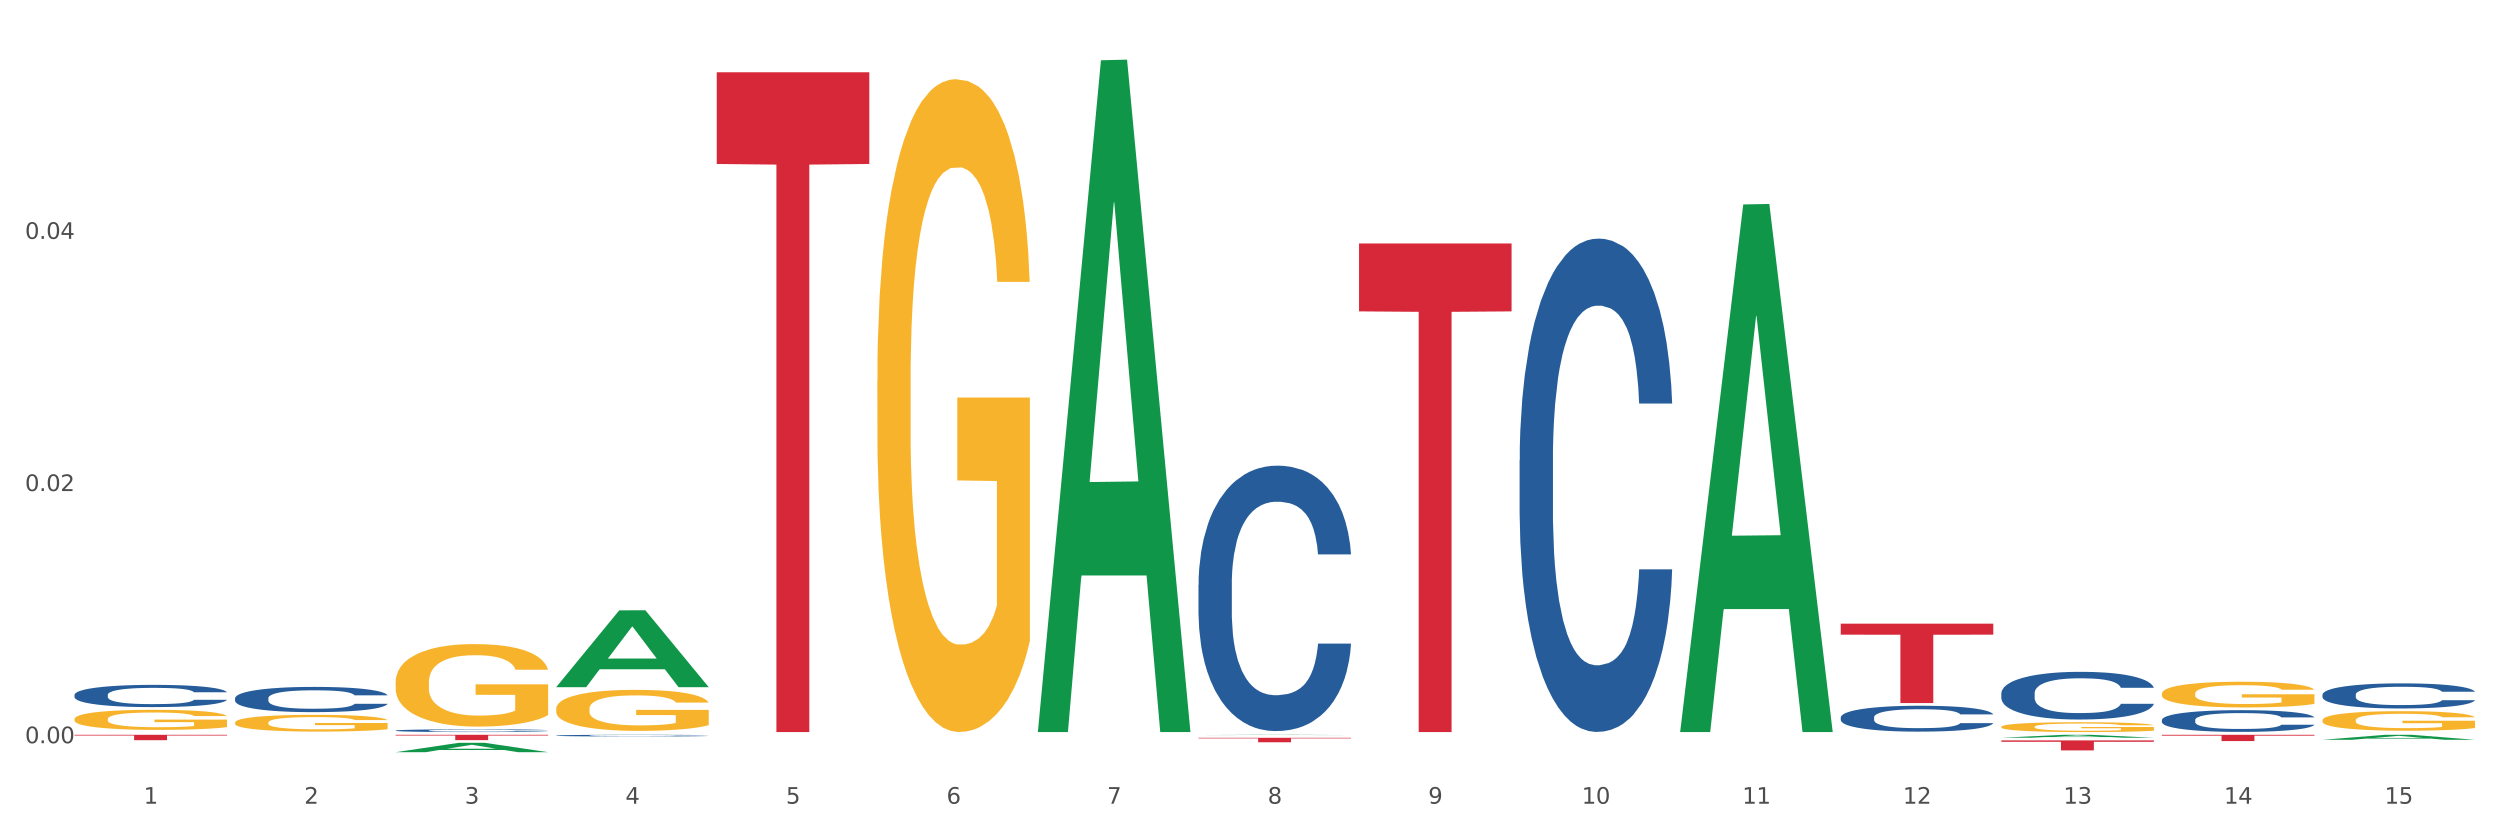 <?xml version="1.0" encoding="utf-8" standalone="no"?>
<!DOCTYPE svg PUBLIC "-//W3C//DTD SVG 1.1//EN"
  "http://www.w3.org/Graphics/SVG/1.1/DTD/svg11.dtd">
<svg xmlns:xlink="http://www.w3.org/1999/xlink" width="1080pt" height="360pt" viewBox="0 0 1080 360" xmlns="http://www.w3.org/2000/svg" version="1.1">
 <rect x="0" y="0" width="1080" height="360" fill="#333333" stroke="none"/>
 <defs>
  <style type="text/css">*{stroke-linejoin: round; stroke-linecap: butt}</style>
 </defs>
 <g id="figure_1">
  <g id="patch_1">
   <path d="M 0 360 
L 1080 360 
L 1080 0 
L 0 0 
z
" style="fill: #ffffff; stroke: #ffffff; stroke-linejoin: miter"/>
  </g>
  <g id="axes_1">
   <g id="matplotlib.axis_1">
    <g id="xtick_1">
     <g id="text_1">
      <!-- 1 -->
      <g style="fill: #4d4d4d" transform="translate(62.07 347.204) scale(0.096 -0.096)">
       <defs>
        <path id="DejaVuSans-31" d="M 794 531 
L 1825 531 
L 1825 4091 
L 703 3866 
L 703 4441 
L 1819 4666 
L 2450 4666 
L 2450 531 
L 3481 531 
L 3481 0 
L 794 0 
L 794 531 
z
" transform="scale(0.016)"/>
       </defs>
       <use xlink:href="#DejaVuSans-31"/>
      </g>
     </g>
    </g>
    <g id="xtick_2">
     <g id="text_2">
      <!-- 2 -->
      <g style="fill: #4d4d4d" transform="translate(131.436 347.204) scale(0.096 -0.096)">
       <defs>
        <path id="DejaVuSans-32" d="M 1228 531 
L 3431 531 
L 3431 0 
L 469 0 
L 469 531 
Q 828 903 1448 1529 
Q 2069 2156 2228 2338 
Q 2531 2678 2651 2914 
Q 2772 3150 2772 3378 
Q 2772 3750 2511 3984 
Q 2250 4219 1831 4219 
Q 1534 4219 1204 4116 
Q 875 4013 500 3803 
L 500 4441 
Q 881 4594 1212 4672 
Q 1544 4750 1819 4750 
Q 2544 4750 2975 4387 
Q 3406 4025 3406 3419 
Q 3406 3131 3298 2873 
Q 3191 2616 2906 2266 
Q 2828 2175 2409 1742 
Q 1991 1309 1228 531 
z
" transform="scale(0.016)"/>
       </defs>
       <use xlink:href="#DejaVuSans-32"/>
      </g>
     </g>
    </g>
    <g id="xtick_3">
     <g id="text_3">
      <!-- 3 -->
      <g style="fill: #4d4d4d" transform="translate(200.802 347.204) scale(0.096 -0.096)">
       <defs>
        <path id="DejaVuSans-33" d="M 2597 2516 
Q 3050 2419 3304 2112 
Q 3559 1806 3559 1356 
Q 3559 666 3084 287 
Q 2609 -91 1734 -91 
Q 1441 -91 1130 -33 
Q 819 25 488 141 
L 488 750 
Q 750 597 1062 519 
Q 1375 441 1716 441 
Q 2309 441 2620 675 
Q 2931 909 2931 1356 
Q 2931 1769 2642 2001 
Q 2353 2234 1838 2234 
L 1294 2234 
L 1294 2753 
L 1863 2753 
Q 2328 2753 2575 2939 
Q 2822 3125 2822 3475 
Q 2822 3834 2567 4026 
Q 2313 4219 1838 4219 
Q 1578 4219 1281 4162 
Q 984 4106 628 3988 
L 628 4550 
Q 988 4650 1302 4700 
Q 1616 4750 1894 4750 
Q 2613 4750 3031 4423 
Q 3450 4097 3450 3541 
Q 3450 3153 3228 2886 
Q 3006 2619 2597 2516 
z
" transform="scale(0.016)"/>
       </defs>
       <use xlink:href="#DejaVuSans-33"/>
      </g>
     </g>
    </g>
    <g id="xtick_4">
     <g id="text_4">
      <!-- 4 -->
      <g style="fill: #4d4d4d" transform="translate(270.169 347.204) scale(0.096 -0.096)">
       <defs>
        <path id="DejaVuSans-34" d="M 2419 4116 
L 825 1625 
L 2419 1625 
L 2419 4116 
z
M 2253 4666 
L 3047 4666 
L 3047 1625 
L 3713 1625 
L 3713 1100 
L 3047 1100 
L 3047 0 
L 2419 0 
L 2419 1100 
L 313 1100 
L 313 1709 
L 2253 4666 
z
" transform="scale(0.016)"/>
       </defs>
       <use xlink:href="#DejaVuSans-34"/>
      </g>
     </g>
    </g>
    <g id="xtick_5">
     <g id="text_5">
      <!-- 5 -->
      <g style="fill: #4d4d4d" transform="translate(339.535 347.204) scale(0.096 -0.096)">
       <defs>
        <path id="DejaVuSans-35" d="M 691 4666 
L 3169 4666 
L 3169 4134 
L 1269 4134 
L 1269 2991 
Q 1406 3038 1543 3061 
Q 1681 3084 1819 3084 
Q 2600 3084 3056 2656 
Q 3513 2228 3513 1497 
Q 3513 744 3044 326 
Q 2575 -91 1722 -91 
Q 1428 -91 1123 -41 
Q 819 9 494 109 
L 494 744 
Q 775 591 1075 516 
Q 1375 441 1709 441 
Q 2250 441 2565 725 
Q 2881 1009 2881 1497 
Q 2881 1984 2565 2268 
Q 2250 2553 1709 2553 
Q 1456 2553 1204 2497 
Q 953 2441 691 2322 
L 691 4666 
z
" transform="scale(0.016)"/>
       </defs>
       <use xlink:href="#DejaVuSans-35"/>
      </g>
     </g>
    </g>
    <g id="xtick_6">
     <g id="text_6">
      <!-- 6 -->
      <g style="fill: #4d4d4d" transform="translate(408.901 347.204) scale(0.096 -0.096)">
       <defs>
        <path id="DejaVuSans-36" d="M 2113 2584 
Q 1688 2584 1439 2293 
Q 1191 2003 1191 1497 
Q 1191 994 1439 701 
Q 1688 409 2113 409 
Q 2538 409 2786 701 
Q 3034 994 3034 1497 
Q 3034 2003 2786 2293 
Q 2538 2584 2113 2584 
z
M 3366 4563 
L 3366 3988 
Q 3128 4100 2886 4159 
Q 2644 4219 2406 4219 
Q 1781 4219 1451 3797 
Q 1122 3375 1075 2522 
Q 1259 2794 1537 2939 
Q 1816 3084 2150 3084 
Q 2853 3084 3261 2657 
Q 3669 2231 3669 1497 
Q 3669 778 3244 343 
Q 2819 -91 2113 -91 
Q 1303 -91 875 529 
Q 447 1150 447 2328 
Q 447 3434 972 4092 
Q 1497 4750 2381 4750 
Q 2619 4750 2861 4703 
Q 3103 4656 3366 4563 
z
" transform="scale(0.016)"/>
       </defs>
       <use xlink:href="#DejaVuSans-36"/>
      </g>
     </g>
    </g>
    <g id="xtick_7">
     <g id="text_7">
      <!-- 7 -->
      <g style="fill: #4d4d4d" transform="translate(478.267 347.204) scale(0.096 -0.096)">
       <defs>
        <path id="DejaVuSans-37" d="M 525 4666 
L 3525 4666 
L 3525 4397 
L 1831 0 
L 1172 0 
L 2766 4134 
L 525 4134 
L 525 4666 
z
" transform="scale(0.016)"/>
       </defs>
       <use xlink:href="#DejaVuSans-37"/>
      </g>
     </g>
    </g>
    <g id="xtick_8">
     <g id="text_8">
      <!-- 8 -->
      <g style="fill: #4d4d4d" transform="translate(547.634 347.204) scale(0.096 -0.096)">
       <defs>
        <path id="DejaVuSans-38" d="M 2034 2216 
Q 1584 2216 1326 1975 
Q 1069 1734 1069 1313 
Q 1069 891 1326 650 
Q 1584 409 2034 409 
Q 2484 409 2743 651 
Q 3003 894 3003 1313 
Q 3003 1734 2745 1975 
Q 2488 2216 2034 2216 
z
M 1403 2484 
Q 997 2584 770 2862 
Q 544 3141 544 3541 
Q 544 4100 942 4425 
Q 1341 4750 2034 4750 
Q 2731 4750 3128 4425 
Q 3525 4100 3525 3541 
Q 3525 3141 3298 2862 
Q 3072 2584 2669 2484 
Q 3125 2378 3379 2068 
Q 3634 1759 3634 1313 
Q 3634 634 3220 271 
Q 2806 -91 2034 -91 
Q 1263 -91 848 271 
Q 434 634 434 1313 
Q 434 1759 690 2068 
Q 947 2378 1403 2484 
z
M 1172 3481 
Q 1172 3119 1398 2916 
Q 1625 2713 2034 2713 
Q 2441 2713 2670 2916 
Q 2900 3119 2900 3481 
Q 2900 3844 2670 4047 
Q 2441 4250 2034 4250 
Q 1625 4250 1398 4047 
Q 1172 3844 1172 3481 
z
" transform="scale(0.016)"/>
       </defs>
       <use xlink:href="#DejaVuSans-38"/>
      </g>
     </g>
    </g>
    <g id="xtick_9">
     <g id="text_9">
      <!-- 9 -->
      <g style="fill: #4d4d4d" transform="translate(617 347.204) scale(0.096 -0.096)">
       <defs>
        <path id="DejaVuSans-39" d="M 703 97 
L 703 672 
Q 941 559 1184 500 
Q 1428 441 1663 441 
Q 2288 441 2617 861 
Q 2947 1281 2994 2138 
Q 2813 1869 2534 1725 
Q 2256 1581 1919 1581 
Q 1219 1581 811 2004 
Q 403 2428 403 3163 
Q 403 3881 828 4315 
Q 1253 4750 1959 4750 
Q 2769 4750 3195 4129 
Q 3622 3509 3622 2328 
Q 3622 1225 3098 567 
Q 2575 -91 1691 -91 
Q 1453 -91 1209 -44 
Q 966 3 703 97 
z
M 1959 2075 
Q 2384 2075 2632 2365 
Q 2881 2656 2881 3163 
Q 2881 3666 2632 3958 
Q 2384 4250 1959 4250 
Q 1534 4250 1286 3958 
Q 1038 3666 1038 3163 
Q 1038 2656 1286 2365 
Q 1534 2075 1959 2075 
z
" transform="scale(0.016)"/>
       </defs>
       <use xlink:href="#DejaVuSans-39"/>
      </g>
     </g>
    </g>
    <g id="xtick_10">
     <g id="text_10">
      <!-- 10 -->
      <g style="fill: #4d4d4d" transform="translate(683.312 347.204) scale(0.096 -0.096)">
       <defs>
        <path id="DejaVuSans-30" d="M 2034 4250 
Q 1547 4250 1301 3770 
Q 1056 3291 1056 2328 
Q 1056 1369 1301 889 
Q 1547 409 2034 409 
Q 2525 409 2770 889 
Q 3016 1369 3016 2328 
Q 3016 3291 2770 3770 
Q 2525 4250 2034 4250 
z
M 2034 4750 
Q 2819 4750 3233 4129 
Q 3647 3509 3647 2328 
Q 3647 1150 3233 529 
Q 2819 -91 2034 -91 
Q 1250 -91 836 529 
Q 422 1150 422 2328 
Q 422 3509 836 4129 
Q 1250 4750 2034 4750 
z
" transform="scale(0.016)"/>
       </defs>
       <use xlink:href="#DejaVuSans-31"/>
       <use xlink:href="#DejaVuSans-30" transform="translate(63.623 0)"/>
      </g>
     </g>
    </g>
    <g id="xtick_11">
     <g id="text_11">
      <!-- 11 -->
      <g style="fill: #4d4d4d" transform="translate(752.678 347.204) scale(0.096 -0.096)">
       <use xlink:href="#DejaVuSans-31"/>
       <use xlink:href="#DejaVuSans-31" transform="translate(63.623 0)"/>
      </g>
     </g>
    </g>
    <g id="xtick_12">
     <g id="text_12">
      <!-- 12 -->
      <g style="fill: #4d4d4d" transform="translate(822.044 347.204) scale(0.096 -0.096)">
       <use xlink:href="#DejaVuSans-31"/>
       <use xlink:href="#DejaVuSans-32" transform="translate(63.623 0)"/>
      </g>
     </g>
    </g>
    <g id="xtick_13">
     <g id="text_13">
      <!-- 13 -->
      <g style="fill: #4d4d4d" transform="translate(891.411 347.204) scale(0.096 -0.096)">
       <use xlink:href="#DejaVuSans-31"/>
       <use xlink:href="#DejaVuSans-33" transform="translate(63.623 0)"/>
      </g>
     </g>
    </g>
    <g id="xtick_14">
     <g id="text_14">
      <!-- 14 -->
      <g style="fill: #4d4d4d" transform="translate(960.777 347.204) scale(0.096 -0.096)">
       <use xlink:href="#DejaVuSans-31"/>
       <use xlink:href="#DejaVuSans-34" transform="translate(63.623 0)"/>
      </g>
     </g>
    </g>
    <g id="xtick_15">
     <g id="text_15">
      <!-- 15 -->
      <g style="fill: #4d4d4d" transform="translate(1030.143 347.204) scale(0.096 -0.096)">
       <use xlink:href="#DejaVuSans-31"/>
       <use xlink:href="#DejaVuSans-35" transform="translate(63.623 0)"/>
      </g>
     </g>
    </g>
    <g id="xtick_16"/>
    <g id="xtick_17"/>
    <g id="xtick_18"/>
    <g id="xtick_19"/>
    <g id="xtick_20"/>
    <g id="xtick_21"/>
    <g id="xtick_22"/>
    <g id="xtick_23"/>
    <g id="xtick_24"/>
    <g id="xtick_25"/>
    <g id="xtick_26"/>
    <g id="xtick_27"/>
    <g id="xtick_28"/>
    <g id="xtick_29"/>
   </g>
   <g id="matplotlib.axis_2">
    <g id="ytick_1">
     <g id="text_16">
      <!-- 0.00 -->
      <g style="fill: #4d4d4d" transform="translate(10.8 321.072) scale(0.096 -0.096)">
       <defs>
        <path id="DejaVuSans-2e" d="M 684 794 
L 1344 794 
L 1344 0 
L 684 0 
L 684 794 
z
" transform="scale(0.016)"/>
       </defs>
       <use xlink:href="#DejaVuSans-30"/>
       <use xlink:href="#DejaVuSans-2e" transform="translate(63.623 0)"/>
       <use xlink:href="#DejaVuSans-30" transform="translate(95.41 0)"/>
       <use xlink:href="#DejaVuSans-30" transform="translate(159.033 0)"/>
      </g>
     </g>
    </g>
    <g id="ytick_2">
     <g id="text_17">
      <!-- 0.02 -->
      <g style="fill: #4d4d4d" transform="translate(10.8 212.133) scale(0.096 -0.096)">
       <use xlink:href="#DejaVuSans-30"/>
       <use xlink:href="#DejaVuSans-2e" transform="translate(63.623 0)"/>
       <use xlink:href="#DejaVuSans-30" transform="translate(95.41 0)"/>
       <use xlink:href="#DejaVuSans-32" transform="translate(159.033 0)"/>
      </g>
     </g>
    </g>
    <g id="ytick_3">
     <g id="text_18">
      <!-- 0.04 -->
      <g style="fill: #4d4d4d" transform="translate(10.8 103.195) scale(0.096 -0.096)">
       <use xlink:href="#DejaVuSans-30"/>
       <use xlink:href="#DejaVuSans-2e" transform="translate(63.623 0)"/>
       <use xlink:href="#DejaVuSans-30" transform="translate(95.41 0)"/>
       <use xlink:href="#DejaVuSans-34" transform="translate(159.033 0)"/>
      </g>
     </g>
    </g>
    <g id="ytick_4"/>
    <g id="ytick_5"/>
    <g id="ytick_6"/>
   </g>
   <g id="PolyCollection_1">
    <path d="M 170.907 324.942 
L 170.975 324.938 
L 198.15 320.898 
L 209.427 320.894 
L 236.805 324.95 
L 223.762 324.95 
L 217.851 324.005 
L 189.794 324.005 
L 189.59 324.02 
L 183.883 324.95 
L 170.907 324.95 
L 170.907 324.942 
L 193.326 323.442 
L 214.319 323.438 
L 203.924 321.758 
L 203.788 321.751 
L 203.653 321.762 
L 193.258 323.438 
L 193.326 323.442 
L 170.907 324.942 
z
" clip-path="url(#p93ca71a528)" style="fill: #109648"/>
    <path d="M 240.274 296.797 
L 240.342 296.765 
L 267.516 263.664 
L 278.793 263.632 
L 306.172 296.859 
L 293.128 296.859 
L 287.217 289.122 
L 259.16 289.122 
L 258.956 289.246 
L 253.249 296.859 
L 240.274 296.859 
L 240.274 296.797 
L 262.693 284.504 
L 283.685 284.473 
L 273.291 270.715 
L 273.155 270.652 
L 273.019 270.746 
L 262.625 284.473 
L 262.693 284.504 
L 240.274 296.797 
z
" clip-path="url(#p93ca71a528)" style="fill: #109648"/>
    <path d="M 864.57 318.695 
L 864.638 318.694 
L 891.812 317.426 
L 903.089 317.425 
L 930.468 318.698 
L 917.424 318.698 
L 911.513 318.401 
L 883.456 318.401 
L 883.252 318.406 
L 877.545 318.698 
L 864.57 318.698 
L 864.57 318.695 
L 886.989 318.224 
L 907.981 318.223 
L 897.587 317.696 
L 897.451 317.693 
L 897.315 317.697 
L 886.921 318.223 
L 886.989 318.224 
L 864.57 318.695 
z
" clip-path="url(#p93ca71a528)" style="fill: #109648"/>
    <path d="M 1003.302 319.585 
L 1003.37 319.583 
L 1030.544 317.427 
L 1041.822 317.425 
L 1069.2 319.589 
L 1056.156 319.589 
L 1050.246 319.085 
L 1022.188 319.085 
L 1021.984 319.093 
L 1016.278 319.589 
L 1003.302 319.589 
L 1003.302 319.585 
L 1025.721 318.784 
L 1046.713 318.782 
L 1036.319 317.886 
L 1036.183 317.882 
L 1036.047 317.888 
L 1025.653 318.782 
L 1025.721 318.784 
L 1003.302 319.585 
z
" clip-path="url(#p93ca71a528)" style="fill: #109648"/>
    <path d="M 517.739 317.55 
L 517.806 317.55 
L 544.981 317.425 
L 556.258 317.425 
L 583.636 317.551 
L 570.593 317.551 
L 564.682 317.521 
L 536.625 317.521 
L 536.421 317.522 
L 530.714 317.551 
L 517.739 317.551 
L 517.739 317.55 
L 540.157 317.504 
L 561.15 317.504 
L 550.755 317.451 
L 550.62 317.451 
L 550.484 317.452 
L 540.089 317.504 
L 540.157 317.504 
L 517.739 317.55 
z
" clip-path="url(#p93ca71a528)" style="fill: #109648"/>
    <path d="M 725.837 315.829 
L 725.905 315.615 
L 753.08 88.321 
L 764.357 88.106 
L 791.735 316.258 
L 778.691 316.258 
L 772.781 263.13 
L 744.723 263.13 
L 744.52 263.987 
L 738.813 316.258 
L 725.837 316.258 
L 725.837 315.829 
L 748.256 231.424 
L 769.248 231.21 
L 758.854 136.736 
L 758.718 136.307 
L 758.582 136.95 
L 748.188 231.21 
L 748.256 231.424 
L 725.837 315.829 
z
" clip-path="url(#p93ca71a528)" style="fill: #109648"/>
    <path d="M 448.372 315.712 
L 448.44 315.44 
L 475.615 26.032 
L 486.892 25.759 
L 514.27 316.258 
L 501.227 316.258 
L 495.316 248.611 
L 467.259 248.611 
L 467.055 249.702 
L 461.348 316.258 
L 448.372 316.258 
L 448.372 315.712 
L 470.791 208.242 
L 491.783 207.969 
L 481.389 87.678 
L 481.253 87.132 
L 481.117 87.951 
L 470.723 207.969 
L 470.791 208.242 
L 448.372 315.712 
z
" clip-path="url(#p93ca71a528)" style="fill: #109648"/>
    <path d="M 1003.302 311.131 
L 1003.38 311.123 
L 1003.38 310.846 
L 1003.535 310.606 
L 1004.314 310.027 
L 1005.481 309.549 
L 1006.336 309.294 
L 1007.192 309.085 
L 1008.204 308.877 
L 1009.448 308.661 
L 1011.705 308.344 
L 1013.105 308.182 
L 1014.817 308.012 
L 1017.929 307.765 
L 1020.185 307.626 
L 1022.519 307.51 
L 1026.331 307.372 
L 1028.821 307.31 
L 1031.466 307.263 
L 1034.656 307.233 
L 1037.068 307.225 
L 1042.358 307.248 
L 1046.871 307.317 
L 1049.049 307.372 
L 1051.85 307.464 
L 1053.328 307.526 
L 1055.74 307.649 
L 1058.23 307.812 
L 1059.942 307.951 
L 1062.509 308.213 
L 1064.454 308.475 
L 1066.244 308.8 
L 1067.177 309.024 
L 1067.877 309.232 
L 1068.5 309.471 
L 1069.122 309.85 
L 1055.118 309.85 
L 1054.573 309.579 
L 1053.717 309.325 
L 1052.473 309.078 
L 1051.383 308.923 
L 1049.516 308.73 
L 1047.805 308.607 
L 1046.015 308.514 
L 1043.837 308.437 
L 1042.125 308.398 
L 1039.713 308.367 
L 1034.967 308.375 
L 1031.777 308.437 
L 1029.599 308.514 
L 1028.199 308.584 
L 1026.954 308.661 
L 1025.553 308.769 
L 1023.919 308.931 
L 1022.752 309.078 
L 1021.585 309.263 
L 1020.652 309.448 
L 1019.796 309.664 
L 1019.096 309.896 
L 1018.551 310.135 
L 1018.084 310.429 
L 1017.695 310.915 
L 1017.695 311.973 
L 1017.851 312.212 
L 1018.24 312.529 
L 1018.707 312.768 
L 1019.485 313.053 
L 1020.185 313.246 
L 1021.508 313.524 
L 1022.986 313.756 
L 1024.153 313.903 
L 1025.32 314.026 
L 1027.343 314.196 
L 1029.599 314.335 
L 1031.544 314.42 
L 1034.189 314.497 
L 1035.979 314.528 
L 1037.535 314.543 
L 1041.347 314.543 
L 1044.07 314.52 
L 1047.104 314.466 
L 1049.438 314.397 
L 1051.383 314.312 
L 1053.562 314.173 
L 1054.962 314.042 
L 1054.962 312.428 
L 1037.846 312.42 
L 1037.846 311.347 
L 1069.2 311.347 
L 1069.2 314.497 
L 1067.877 314.659 
L 1066.399 314.806 
L 1064.843 314.937 
L 1062.509 315.099 
L 1059.708 315.254 
L 1057.219 315.362 
L 1054.573 315.454 
L 1051.461 315.539 
L 1047.416 315.617 
L 1044.926 315.647 
L 1041.814 315.671 
L 1038.157 315.678 
L 1034.967 315.663 
L 1031.855 315.624 
L 1028.588 315.555 
L 1025.398 315.454 
L 1022.986 315.354 
L 1020.574 315.231 
L 1018.007 315.068 
L 1015.984 314.914 
L 1014.428 314.775 
L 1012.716 314.598 
L 1010.849 314.366 
L 1009.448 314.157 
L 1008.204 313.941 
L 1006.881 313.663 
L 1005.947 313.424 
L 1005.014 313.123 
L 1004.469 312.899 
L 1003.847 312.552 
L 1003.38 312.065 
L 1003.302 311.131 
z
" clip-path="url(#p93ca71a528)" style="fill: #f7b32b"/>
    <path d="M 309.64 31.23 
L 375.538 31.23 
L 375.538 70.84 
L 349.616 71.108 
L 349.616 316.258 
L 335.406 316.258 
L 335.406 71.108 
L 309.64 70.84 
L 309.64 31.498 
L 309.64 31.23 
z
" clip-path="url(#p93ca71a528)" style="fill: #d62839"/>
    <path d="M 517.739 318.717 
L 583.636 318.717 
L 583.636 318.988 
L 557.715 318.99 
L 557.715 320.668 
L 543.504 320.668 
L 543.504 318.99 
L 517.739 318.988 
L 517.739 318.719 
L 517.739 318.717 
z
" clip-path="url(#p93ca71a528)" style="fill: #d62839"/>
    <path d="M 587.105 105.182 
L 653.003 105.182 
L 653.003 134.515 
L 627.081 134.713 
L 627.081 316.258 
L 612.871 316.258 
L 612.871 134.713 
L 587.105 134.515 
L 587.105 105.38 
L 587.105 105.182 
z
" clip-path="url(#p93ca71a528)" style="fill: #d62839"/>
    <path d="M 795.203 269.413 
L 861.101 269.413 
L 861.101 274.179 
L 835.179 274.211 
L 835.179 303.713 
L 820.969 303.713 
L 820.969 274.211 
L 795.203 274.179 
L 795.203 269.445 
L 795.203 269.413 
z
" clip-path="url(#p93ca71a528)" style="fill: #d62839"/>
    <path d="M 864.57 319.864 
L 930.468 319.864 
L 930.468 320.461 
L 904.546 320.465 
L 904.546 324.158 
L 890.335 324.158 
L 890.335 320.465 
L 864.57 320.461 
L 864.57 319.868 
L 864.57 319.864 
z
" clip-path="url(#p93ca71a528)" style="fill: #d62839"/>
    <path d="M 933.936 317.425 
L 999.834 317.425 
L 999.834 317.8 
L 973.912 317.803 
L 973.912 320.127 
L 959.702 320.127 
L 959.702 317.803 
L 933.936 317.8 
L 933.936 317.427 
L 933.936 317.425 
z
" clip-path="url(#p93ca71a528)" style="fill: #d62839"/>
    <path d="M 170.907 317.425 
L 236.805 317.425 
L 236.805 317.745 
L 210.883 317.747 
L 210.883 319.727 
L 196.673 319.727 
L 196.673 317.747 
L 170.907 317.745 
L 170.907 317.427 
L 170.907 317.425 
z
" clip-path="url(#p93ca71a528)" style="fill: #d62839"/>
    <path d="M 1003.302 300.087 
L 1003.38 300.077 
L 1003.38 299.8 
L 1003.614 299.423 
L 1004.47 298.73 
L 1005.561 298.205 
L 1007.43 297.591 
L 1008.443 297.334 
L 1009.767 297.046 
L 1012.494 296.581 
L 1015.609 296.185 
L 1017.79 295.967 
L 1019.426 295.828 
L 1023.087 295.581 
L 1025.19 295.472 
L 1027.371 295.383 
L 1029.241 295.323 
L 1032.356 295.254 
L 1034.849 295.224 
L 1037.731 295.214 
L 1040.146 295.224 
L 1043.339 295.264 
L 1048.013 295.383 
L 1049.805 295.452 
L 1052.219 295.571 
L 1054.712 295.729 
L 1056.737 295.888 
L 1059.074 296.116 
L 1061.489 296.413 
L 1063.825 296.789 
L 1065.461 297.136 
L 1066.785 297.502 
L 1067.954 297.948 
L 1068.811 298.433 
L 1069.2 298.839 
L 1054.945 298.839 
L 1054.556 298.473 
L 1053.777 298.076 
L 1052.998 297.809 
L 1052.141 297.591 
L 1050.817 297.344 
L 1049.649 297.185 
L 1047.701 296.997 
L 1045.91 296.878 
L 1044.43 296.809 
L 1042.638 296.749 
L 1038.822 296.69 
L 1036.095 296.69 
L 1034.382 296.71 
L 1032.278 296.759 
L 1030.487 296.829 
L 1028.384 296.947 
L 1026.748 297.076 
L 1025.112 297.245 
L 1024.178 297.363 
L 1022.775 297.581 
L 1021.841 297.76 
L 1020.594 298.067 
L 1019.893 298.284 
L 1018.647 298.849 
L 1018.102 299.265 
L 1017.868 299.552 
L 1017.712 299.869 
L 1017.712 301.414 
L 1018.18 302.107 
L 1018.569 302.404 
L 1019.192 302.741 
L 1020.361 303.176 
L 1022.074 303.602 
L 1023.866 303.909 
L 1025.346 304.097 
L 1026.748 304.236 
L 1028.15 304.345 
L 1029.864 304.444 
L 1031.266 304.503 
L 1033.369 304.563 
L 1035.862 304.593 
L 1037.809 304.593 
L 1041.781 304.543 
L 1043.573 304.494 
L 1045.287 304.424 
L 1047.156 304.315 
L 1048.636 304.196 
L 1049.493 304.107 
L 1050.895 303.919 
L 1051.986 303.721 
L 1052.92 303.493 
L 1053.543 303.295 
L 1054.244 302.998 
L 1054.79 302.661 
L 1054.945 302.483 
L 1069.2 302.483 
L 1068.888 302.84 
L 1068.343 303.186 
L 1067.253 303.652 
L 1066.396 303.919 
L 1065.072 304.246 
L 1063.67 304.523 
L 1061.722 304.83 
L 1059.931 305.058 
L 1058.061 305.256 
L 1056.036 305.434 
L 1052.375 305.682 
L 1051.051 305.751 
L 1048.247 305.87 
L 1046.066 305.939 
L 1042.872 306.009 
L 1039.6 306.048 
L 1036.173 306.058 
L 1033.135 306.038 
L 1029.786 305.979 
L 1027.683 305.92 
L 1025.346 305.83 
L 1022.62 305.692 
L 1020.049 305.523 
L 1017.634 305.325 
L 1015.376 305.098 
L 1013.272 304.84 
L 1010.546 304.414 
L 1008.521 303.998 
L 1007.041 303.612 
L 1006.028 303.285 
L 1005.016 302.869 
L 1004.47 302.582 
L 1003.614 301.889 
L 1003.302 301.245 
L 1003.302 300.087 
z
" clip-path="url(#p93ca71a528)" style="fill: #255c99"/>
    <path d="M 933.936 311.008 
L 934.014 311 
L 934.014 310.759 
L 934.247 310.434 
L 935.104 309.833 
L 936.195 309.379 
L 938.064 308.847 
L 939.077 308.624 
L 940.401 308.375 
L 943.127 307.972 
L 946.243 307.629 
L 948.424 307.441 
L 950.06 307.321 
L 953.721 307.106 
L 955.824 307.012 
L 958.005 306.935 
L 959.874 306.883 
L 962.99 306.823 
L 965.483 306.797 
L 968.365 306.789 
L 970.779 306.797 
L 973.973 306.832 
L 978.647 306.935 
L 980.438 306.995 
L 982.853 307.098 
L 985.346 307.235 
L 987.371 307.372 
L 989.708 307.569 
L 992.122 307.826 
L 994.459 308.152 
L 996.095 308.453 
L 997.419 308.77 
L 998.587 309.156 
L 999.444 309.576 
L 999.834 309.928 
L 985.579 309.928 
L 985.19 309.61 
L 984.411 309.267 
L 983.632 309.036 
L 982.775 308.847 
L 981.451 308.633 
L 980.283 308.495 
L 978.335 308.332 
L 976.544 308.23 
L 975.064 308.17 
L 973.272 308.118 
L 969.455 308.067 
L 966.729 308.067 
L 965.015 308.084 
L 962.912 308.127 
L 961.121 308.187 
L 959.018 308.29 
L 957.382 308.401 
L 955.746 308.547 
L 954.811 308.65 
L 953.409 308.838 
L 952.475 308.993 
L 951.228 309.259 
L 950.527 309.447 
L 949.281 309.936 
L 948.736 310.296 
L 948.502 310.545 
L 948.346 310.819 
L 948.346 312.157 
L 948.814 312.758 
L 949.203 313.015 
L 949.826 313.306 
L 950.995 313.684 
L 952.708 314.052 
L 954.5 314.318 
L 955.98 314.481 
L 957.382 314.601 
L 958.784 314.696 
L 960.498 314.781 
L 961.9 314.833 
L 964.003 314.884 
L 966.495 314.91 
L 968.443 314.91 
L 972.415 314.867 
L 974.207 314.824 
L 975.92 314.764 
L 977.79 314.67 
L 979.27 314.567 
L 980.127 314.49 
L 981.529 314.327 
L 982.619 314.155 
L 983.554 313.958 
L 984.177 313.787 
L 984.878 313.529 
L 985.423 313.238 
L 985.579 313.083 
L 999.834 313.083 
L 999.522 313.392 
L 998.977 313.692 
L 997.886 314.095 
L 997.03 314.327 
L 995.705 314.61 
L 994.303 314.85 
L 992.356 315.116 
L 990.564 315.313 
L 988.695 315.485 
L 986.67 315.639 
L 983.009 315.853 
L 981.685 315.913 
L 978.88 316.016 
L 976.699 316.076 
L 973.506 316.136 
L 970.234 316.171 
L 966.807 316.179 
L 963.769 316.162 
L 960.42 316.111 
L 958.317 316.059 
L 955.98 315.982 
L 953.253 315.862 
L 950.683 315.716 
L 948.268 315.545 
L 946.009 315.347 
L 943.906 315.124 
L 941.18 314.756 
L 939.155 314.396 
L 937.675 314.061 
L 936.662 313.778 
L 935.65 313.418 
L 935.104 313.169 
L 934.247 312.569 
L 933.936 312.011 
L 933.936 311.008 
z
" clip-path="url(#p93ca71a528)" style="fill: #255c99"/>
    <path d="M 864.57 299.489 
L 864.648 299.47 
L 864.648 298.943 
L 864.881 298.228 
L 865.738 296.911 
L 866.829 295.914 
L 868.698 294.748 
L 869.711 294.258 
L 871.035 293.713 
L 873.761 292.828 
L 876.877 292.076 
L 879.058 291.662 
L 880.694 291.399 
L 884.355 290.928 
L 886.458 290.721 
L 888.639 290.552 
L 890.508 290.439 
L 893.624 290.307 
L 896.117 290.251 
L 898.999 290.232 
L 901.413 290.251 
L 904.607 290.326 
L 909.281 290.552 
L 911.072 290.684 
L 913.487 290.909 
L 915.979 291.21 
L 918.005 291.511 
L 920.341 291.944 
L 922.756 292.509 
L 925.093 293.224 
L 926.729 293.882 
L 928.053 294.578 
L 929.221 295.425 
L 930.078 296.347 
L 930.468 297.118 
L 916.213 297.118 
L 915.824 296.422 
L 915.045 295.67 
L 914.266 295.162 
L 913.409 294.748 
L 912.085 294.277 
L 910.916 293.976 
L 908.969 293.619 
L 907.177 293.393 
L 905.697 293.261 
L 903.906 293.148 
L 900.089 293.035 
L 897.363 293.035 
L 895.649 293.073 
L 893.546 293.167 
L 891.754 293.299 
L 889.651 293.525 
L 888.016 293.769 
L 886.38 294.089 
L 885.445 294.315 
L 884.043 294.729 
L 883.108 295.068 
L 881.862 295.651 
L 881.161 296.065 
L 879.915 297.137 
L 879.369 297.927 
L 879.136 298.473 
L 878.98 299.075 
L 878.98 302.01 
L 879.447 303.327 
L 879.837 303.892 
L 880.46 304.532 
L 881.628 305.359 
L 883.342 306.168 
L 885.134 306.752 
L 886.614 307.109 
L 888.016 307.373 
L 889.418 307.58 
L 891.131 307.768 
L 892.533 307.881 
L 894.637 307.994 
L 897.129 308.05 
L 899.076 308.05 
L 903.049 307.956 
L 904.841 307.862 
L 906.554 307.73 
L 908.424 307.523 
L 909.904 307.297 
L 910.76 307.128 
L 912.163 306.771 
L 913.253 306.394 
L 914.188 305.962 
L 914.811 305.585 
L 915.512 305.021 
L 916.057 304.381 
L 916.213 304.042 
L 930.468 304.042 
L 930.156 304.72 
L 929.611 305.378 
L 928.52 306.263 
L 927.663 306.771 
L 926.339 307.391 
L 924.937 307.918 
L 922.99 308.502 
L 921.198 308.934 
L 919.329 309.311 
L 917.304 309.649 
L 913.643 310.12 
L 912.318 310.251 
L 909.514 310.477 
L 907.333 310.609 
L 904.14 310.741 
L 900.868 310.816 
L 897.441 310.835 
L 894.403 310.797 
L 891.053 310.684 
L 888.95 310.571 
L 886.614 310.402 
L 883.887 310.139 
L 881.317 309.819 
L 878.902 309.442 
L 876.643 309.01 
L 874.54 308.52 
L 871.814 307.711 
L 869.789 306.921 
L 868.309 306.187 
L 867.296 305.566 
L 866.283 304.776 
L 865.738 304.231 
L 864.881 302.913 
L 864.57 301.69 
L 864.57 299.489 
z
" clip-path="url(#p93ca71a528)" style="fill: #255c99"/>
    <path d="M 656.471 198.838 
L 656.549 198.644 
L 656.549 193.194 
L 656.783 185.798 
L 657.639 172.174 
L 658.73 161.858 
L 660.599 149.791 
L 661.612 144.73 
L 662.936 139.086 
L 665.662 129.938 
L 668.778 122.153 
L 670.959 117.871 
L 672.595 115.146 
L 676.256 110.28 
L 678.359 108.139 
L 680.54 106.387 
L 682.41 105.219 
L 685.525 103.857 
L 688.018 103.273 
L 690.9 103.078 
L 693.315 103.273 
L 696.508 104.052 
L 701.182 106.387 
L 702.973 107.75 
L 705.388 110.085 
L 707.881 113.199 
L 709.906 116.314 
L 712.243 120.79 
L 714.657 126.629 
L 716.994 134.025 
L 718.63 140.837 
L 719.954 148.039 
L 721.123 156.797 
L 721.979 166.335 
L 722.369 174.315 
L 708.114 174.315 
L 707.725 167.113 
L 706.946 159.328 
L 706.167 154.073 
L 705.31 149.791 
L 703.986 144.925 
L 702.818 141.811 
L 700.87 138.113 
L 699.079 135.777 
L 697.599 134.415 
L 695.807 133.247 
L 691.99 132.079 
L 689.264 132.079 
L 687.55 132.468 
L 685.447 133.441 
L 683.656 134.804 
L 681.553 137.139 
L 679.917 139.67 
L 678.281 142.978 
L 677.346 145.314 
L 675.944 149.596 
L 675.01 153.099 
L 673.763 159.133 
L 673.062 163.415 
L 671.816 174.509 
L 671.271 182.684 
L 671.037 188.328 
L 670.881 194.556 
L 670.881 224.919 
L 671.349 238.544 
L 671.738 244.383 
L 672.361 251 
L 673.53 259.564 
L 675.243 267.934 
L 677.035 273.967 
L 678.515 277.665 
L 679.917 280.39 
L 681.319 282.531 
L 683.033 284.478 
L 684.435 285.645 
L 686.538 286.813 
L 689.03 287.397 
L 690.978 287.397 
L 694.95 286.424 
L 696.742 285.451 
L 698.456 284.088 
L 700.325 281.947 
L 701.805 279.612 
L 702.662 277.86 
L 704.064 274.162 
L 705.154 270.269 
L 706.089 265.793 
L 706.712 261.9 
L 707.413 256.061 
L 707.959 249.443 
L 708.114 245.94 
L 722.369 245.94 
L 722.057 252.947 
L 721.512 259.759 
L 720.422 268.907 
L 719.565 274.162 
L 718.241 280.585 
L 716.838 286.035 
L 714.891 292.068 
L 713.1 296.545 
L 711.23 300.438 
L 709.205 303.941 
L 705.544 308.807 
L 704.22 310.169 
L 701.416 312.505 
L 699.235 313.867 
L 696.041 315.23 
L 692.769 316.008 
L 689.342 316.203 
L 686.304 315.814 
L 682.955 314.646 
L 680.852 313.478 
L 678.515 311.726 
L 675.789 309.001 
L 673.218 305.693 
L 670.803 301.8 
L 668.544 297.323 
L 666.441 292.263 
L 663.715 283.894 
L 661.69 275.719 
L 660.21 268.128 
L 659.197 261.705 
L 658.185 253.531 
L 657.639 247.886 
L 656.783 234.262 
L 656.471 221.611 
L 656.471 198.838 
z
" clip-path="url(#p93ca71a528)" style="fill: #255c99"/>
    <path d="M 795.203 309.908 
L 795.281 309.897 
L 795.281 309.611 
L 795.515 309.223 
L 796.372 308.508 
L 797.462 307.966 
L 799.332 307.332 
L 800.344 307.067 
L 801.669 306.77 
L 804.395 306.29 
L 807.511 305.881 
L 809.692 305.656 
L 811.327 305.513 
L 814.988 305.258 
L 817.092 305.145 
L 819.273 305.053 
L 821.142 304.992 
L 824.258 304.921 
L 826.75 304.89 
L 829.632 304.88 
L 832.047 304.89 
L 835.241 304.931 
L 839.914 305.053 
L 841.706 305.125 
L 844.121 305.248 
L 846.613 305.411 
L 848.638 305.575 
L 850.975 305.81 
L 853.39 306.116 
L 855.727 306.505 
L 857.362 306.862 
L 858.687 307.24 
L 859.855 307.7 
L 860.712 308.201 
L 861.101 308.62 
L 846.847 308.62 
L 846.457 308.242 
L 845.678 307.833 
L 844.899 307.557 
L 844.043 307.332 
L 842.718 307.077 
L 841.55 306.913 
L 839.603 306.719 
L 837.811 306.597 
L 836.331 306.525 
L 834.54 306.464 
L 830.723 306.402 
L 827.997 306.402 
L 826.283 306.423 
L 824.18 306.474 
L 822.388 306.545 
L 820.285 306.668 
L 818.649 306.801 
L 817.014 306.975 
L 816.079 307.097 
L 814.677 307.322 
L 813.742 307.506 
L 812.496 307.823 
L 811.795 308.048 
L 810.548 308.63 
L 810.003 309.059 
L 809.77 309.356 
L 809.614 309.683 
L 809.614 311.277 
L 810.081 311.993 
L 810.471 312.299 
L 811.094 312.647 
L 812.262 313.096 
L 813.976 313.536 
L 815.767 313.852 
L 817.247 314.047 
L 818.649 314.19 
L 820.051 314.302 
L 821.765 314.404 
L 823.167 314.466 
L 825.27 314.527 
L 827.763 314.558 
L 829.71 314.558 
L 833.683 314.507 
L 835.474 314.455 
L 837.188 314.384 
L 839.057 314.272 
L 840.537 314.149 
L 841.394 314.057 
L 842.796 313.863 
L 843.887 313.658 
L 844.822 313.423 
L 845.445 313.219 
L 846.146 312.912 
L 846.691 312.565 
L 846.847 312.381 
L 861.101 312.381 
L 860.79 312.749 
L 860.245 313.106 
L 859.154 313.587 
L 858.297 313.863 
L 856.973 314.2 
L 855.571 314.486 
L 853.624 314.803 
L 851.832 315.038 
L 849.963 315.242 
L 847.937 315.426 
L 844.276 315.682 
L 842.952 315.753 
L 840.148 315.876 
L 837.967 315.948 
L 834.773 316.019 
L 831.502 316.06 
L 828.074 316.07 
L 825.037 316.05 
L 821.687 315.988 
L 819.584 315.927 
L 817.247 315.835 
L 814.521 315.692 
L 811.951 315.518 
L 809.536 315.314 
L 807.277 315.079 
L 805.174 314.813 
L 802.448 314.374 
L 800.422 313.944 
L 798.942 313.546 
L 797.93 313.209 
L 796.917 312.779 
L 796.372 312.483 
L 795.515 311.768 
L 795.203 311.103 
L 795.203 309.908 
z
" clip-path="url(#p93ca71a528)" style="fill: #255c99"/>
    <path d="M 240.274 317.755 
L 240.352 317.754 
L 240.352 317.736 
L 240.585 317.71 
L 241.442 317.663 
L 242.533 317.627 
L 244.402 317.586 
L 245.415 317.568 
L 246.739 317.549 
L 249.465 317.517 
L 252.581 317.49 
L 254.762 317.476 
L 256.398 317.466 
L 260.059 317.449 
L 262.162 317.442 
L 264.343 317.436 
L 266.212 317.432 
L 269.328 317.427 
L 271.821 317.425 
L 274.703 317.425 
L 277.117 317.425 
L 280.311 317.428 
L 284.985 317.436 
L 286.776 317.441 
L 289.191 317.449 
L 291.683 317.459 
L 293.709 317.47 
L 296.045 317.486 
L 298.46 317.506 
L 300.797 317.531 
L 302.433 317.555 
L 303.757 317.58 
L 304.925 317.61 
L 305.782 317.643 
L 306.172 317.67 
L 291.917 317.67 
L 291.528 317.646 
L 290.749 317.619 
L 289.97 317.601 
L 289.113 317.586 
L 287.789 317.569 
L 286.62 317.558 
L 284.673 317.545 
L 282.881 317.537 
L 281.401 317.533 
L 279.61 317.529 
L 275.793 317.525 
L 273.067 317.525 
L 271.353 317.526 
L 269.25 317.529 
L 267.458 317.534 
L 265.355 317.542 
L 263.72 317.551 
L 262.084 317.562 
L 261.149 317.57 
L 259.747 317.585 
L 258.812 317.597 
L 257.566 317.618 
L 256.865 317.633 
L 255.619 317.671 
L 255.073 317.699 
L 254.84 317.719 
L 254.684 317.74 
L 254.684 317.845 
L 255.151 317.892 
L 255.541 317.912 
L 256.164 317.935 
L 257.332 317.965 
L 259.046 317.994 
L 260.838 318.015 
L 262.318 318.027 
L 263.72 318.037 
L 265.122 318.044 
L 266.835 318.051 
L 268.237 318.055 
L 270.341 318.059 
L 272.833 318.061 
L 274.78 318.061 
L 278.753 318.058 
L 280.545 318.054 
L 282.258 318.049 
L 284.128 318.042 
L 285.608 318.034 
L 286.465 318.028 
L 287.867 318.015 
L 288.957 318.002 
L 289.892 317.986 
L 290.515 317.973 
L 291.216 317.953 
L 291.761 317.93 
L 291.917 317.918 
L 306.172 317.918 
L 305.86 317.942 
L 305.315 317.965 
L 304.224 317.997 
L 303.367 318.015 
L 302.043 318.037 
L 300.641 318.056 
L 298.694 318.077 
L 296.902 318.092 
L 295.033 318.106 
L 293.008 318.118 
L 289.347 318.135 
L 288.022 318.14 
L 285.218 318.148 
L 283.037 318.152 
L 279.844 318.157 
L 276.572 318.16 
L 273.145 318.16 
L 270.107 318.159 
L 266.757 318.155 
L 264.654 318.151 
L 262.318 318.145 
L 259.591 318.135 
L 257.021 318.124 
L 254.606 318.111 
L 252.347 318.095 
L 250.244 318.078 
L 247.518 318.049 
L 245.493 318.021 
L 244.013 317.994 
L 243 317.972 
L 241.987 317.944 
L 241.442 317.924 
L 240.585 317.877 
L 240.274 317.834 
L 240.274 317.755 
z
" clip-path="url(#p93ca71a528)" style="fill: #255c99"/>
    <path d="M 170.907 315.599 
L 170.985 315.598 
L 170.985 315.567 
L 171.219 315.526 
L 172.076 315.449 
L 173.166 315.392 
L 175.036 315.324 
L 176.048 315.295 
L 177.373 315.264 
L 180.099 315.212 
L 183.215 315.169 
L 185.396 315.145 
L 187.031 315.129 
L 190.692 315.102 
L 192.796 315.09 
L 194.977 315.08 
L 196.846 315.074 
L 199.962 315.066 
L 202.454 315.063 
L 205.336 315.062 
L 207.751 315.063 
L 210.945 315.067 
L 215.618 315.08 
L 217.41 315.088 
L 219.825 315.101 
L 222.317 315.118 
L 224.342 315.136 
L 226.679 315.161 
L 229.094 315.194 
L 231.431 315.235 
L 233.066 315.274 
L 234.391 315.314 
L 235.559 315.363 
L 236.416 315.417 
L 236.805 315.461 
L 222.551 315.461 
L 222.161 315.421 
L 221.382 315.377 
L 220.604 315.348 
L 219.747 315.324 
L 218.422 315.297 
L 217.254 315.279 
L 215.307 315.258 
L 213.515 315.245 
L 212.035 315.238 
L 210.244 315.231 
L 206.427 315.224 
L 203.701 315.224 
L 201.987 315.227 
L 199.884 315.232 
L 198.092 315.24 
L 195.989 315.253 
L 194.353 315.267 
L 192.718 315.286 
L 191.783 315.299 
L 190.381 315.323 
L 189.446 315.342 
L 188.2 315.376 
L 187.499 315.4 
L 186.252 315.463 
L 185.707 315.508 
L 185.474 315.54 
L 185.318 315.575 
L 185.318 315.746 
L 185.785 315.822 
L 186.175 315.855 
L 186.798 315.892 
L 187.966 315.94 
L 189.68 315.987 
L 191.471 316.021 
L 192.951 316.042 
L 194.353 316.057 
L 195.755 316.069 
L 197.469 316.08 
L 198.871 316.086 
L 200.974 316.093 
L 203.467 316.096 
L 205.414 316.096 
L 209.387 316.091 
L 211.178 316.085 
L 212.892 316.078 
L 214.761 316.066 
L 216.241 316.052 
L 217.098 316.043 
L 218.5 316.022 
L 219.591 316 
L 220.526 315.975 
L 221.149 315.953 
L 221.85 315.92 
L 222.395 315.883 
L 222.551 315.864 
L 236.805 315.864 
L 236.494 315.903 
L 235.949 315.941 
L 234.858 315.992 
L 234.001 316.022 
L 232.677 316.058 
L 231.275 316.089 
L 229.328 316.122 
L 227.536 316.148 
L 225.667 316.169 
L 223.641 316.189 
L 219.98 316.216 
L 218.656 316.224 
L 215.852 316.237 
L 213.671 316.245 
L 210.477 316.252 
L 207.206 316.257 
L 203.779 316.258 
L 200.741 316.256 
L 197.391 316.249 
L 195.288 316.243 
L 192.951 316.233 
L 190.225 316.217 
L 187.655 316.199 
L 185.24 316.177 
L 182.981 316.152 
L 180.878 316.123 
L 178.152 316.077 
L 176.126 316.031 
L 174.646 315.988 
L 173.634 315.952 
L 172.621 315.906 
L 172.076 315.874 
L 171.219 315.798 
L 170.907 315.727 
L 170.907 315.599 
z
" clip-path="url(#p93ca71a528)" style="fill: #255c99"/>
    <path d="M 101.541 301.638 
L 101.619 301.628 
L 101.619 301.349 
L 101.853 300.971 
L 102.71 300.273 
L 103.8 299.746 
L 105.67 299.128 
L 106.682 298.869 
L 108.006 298.58 
L 110.733 298.112 
L 113.848 297.714 
L 116.029 297.495 
L 117.665 297.355 
L 121.326 297.106 
L 123.429 296.997 
L 125.61 296.907 
L 127.48 296.848 
L 130.595 296.778 
L 133.088 296.748 
L 135.97 296.738 
L 138.385 296.748 
L 141.578 296.788 
L 146.252 296.907 
L 148.044 296.977 
L 150.458 297.097 
L 152.951 297.256 
L 154.976 297.415 
L 157.313 297.644 
L 159.728 297.943 
L 162.064 298.321 
L 163.7 298.67 
L 165.024 299.039 
L 166.193 299.487 
L 167.05 299.975 
L 167.439 300.383 
L 153.185 300.383 
L 152.795 300.015 
L 152.016 299.616 
L 151.237 299.347 
L 150.38 299.128 
L 149.056 298.879 
L 147.888 298.72 
L 145.941 298.531 
L 144.149 298.411 
L 142.669 298.341 
L 140.877 298.282 
L 137.061 298.222 
L 134.334 298.222 
L 132.621 298.242 
L 130.518 298.292 
L 128.726 298.361 
L 126.623 298.481 
L 124.987 298.61 
L 123.351 298.78 
L 122.417 298.899 
L 121.015 299.118 
L 120.08 299.297 
L 118.834 299.606 
L 118.133 299.825 
L 116.886 300.393 
L 116.341 300.811 
L 116.107 301.1 
L 115.952 301.419 
L 115.952 302.972 
L 116.419 303.67 
L 116.808 303.968 
L 117.431 304.307 
L 118.6 304.745 
L 120.314 305.173 
L 122.105 305.482 
L 123.585 305.671 
L 124.987 305.811 
L 126.389 305.92 
L 128.103 306.02 
L 129.505 306.08 
L 131.608 306.139 
L 134.101 306.169 
L 136.048 306.169 
L 140.021 306.119 
L 141.812 306.07 
L 143.526 306 
L 145.395 305.89 
L 146.875 305.771 
L 147.732 305.681 
L 149.134 305.492 
L 150.225 305.293 
L 151.159 305.064 
L 151.783 304.865 
L 152.484 304.566 
L 153.029 304.227 
L 153.185 304.048 
L 167.439 304.048 
L 167.128 304.406 
L 166.582 304.755 
L 165.492 305.223 
L 164.635 305.492 
L 163.311 305.821 
L 161.909 306.1 
L 159.961 306.408 
L 158.17 306.637 
L 156.3 306.837 
L 154.275 307.016 
L 150.614 307.265 
L 149.29 307.334 
L 146.486 307.454 
L 144.305 307.524 
L 141.111 307.593 
L 137.84 307.633 
L 134.412 307.643 
L 131.374 307.623 
L 128.025 307.564 
L 125.922 307.504 
L 123.585 307.414 
L 120.859 307.275 
L 118.288 307.105 
L 115.874 306.906 
L 113.615 306.677 
L 111.512 306.418 
L 108.785 305.99 
L 106.76 305.572 
L 105.28 305.183 
L 104.267 304.855 
L 103.255 304.436 
L 102.71 304.148 
L 101.853 303.45 
L 101.541 302.803 
L 101.541 301.638 
z
" clip-path="url(#p93ca71a528)" style="fill: #255c99"/>
    <path d="M 517.739 252.683 
L 517.816 252.579 
L 517.816 249.647 
L 518.05 245.667 
L 518.907 238.337 
L 519.997 232.787 
L 521.867 226.294 
L 522.88 223.572 
L 524.204 220.535 
L 526.93 215.613 
L 530.046 211.424 
L 532.227 209.12 
L 533.863 207.654 
L 537.523 205.036 
L 539.627 203.884 
L 541.808 202.942 
L 543.677 202.314 
L 546.793 201.581 
L 549.285 201.266 
L 552.167 201.162 
L 554.582 201.266 
L 557.776 201.685 
L 562.449 202.942 
L 564.241 203.675 
L 566.656 204.932 
L 569.148 206.607 
L 571.173 208.283 
L 573.51 210.691 
L 575.925 213.833 
L 578.262 217.812 
L 579.898 221.477 
L 581.222 225.352 
L 582.39 230.064 
L 583.247 235.195 
L 583.636 239.489 
L 569.382 239.489 
L 568.992 235.614 
L 568.214 231.425 
L 567.435 228.598 
L 566.578 226.294 
L 565.254 223.676 
L 564.085 222.001 
L 562.138 220.011 
L 560.346 218.754 
L 558.866 218.021 
L 557.075 217.393 
L 553.258 216.765 
L 550.532 216.765 
L 548.818 216.974 
L 546.715 217.498 
L 544.923 218.231 
L 542.82 219.488 
L 541.184 220.849 
L 539.549 222.629 
L 538.614 223.886 
L 537.212 226.19 
L 536.277 228.074 
L 535.031 231.321 
L 534.33 233.625 
L 533.084 239.594 
L 532.538 243.992 
L 532.305 247.029 
L 532.149 250.38 
L 532.149 266.716 
L 532.616 274.046 
L 533.006 277.188 
L 533.629 280.748 
L 534.797 285.356 
L 536.511 289.859 
L 538.302 293.105 
L 539.782 295.095 
L 541.184 296.561 
L 542.587 297.713 
L 544.3 298.76 
L 545.702 299.388 
L 547.805 300.016 
L 550.298 300.331 
L 552.245 300.331 
L 556.218 299.807 
L 558.009 299.283 
L 559.723 298.55 
L 561.593 297.398 
L 563.073 296.142 
L 563.929 295.199 
L 565.331 293.21 
L 566.422 291.115 
L 567.357 288.707 
L 567.98 286.612 
L 568.681 283.471 
L 569.226 279.91 
L 569.382 278.025 
L 583.636 278.025 
L 583.325 281.795 
L 582.78 285.46 
L 581.689 290.382 
L 580.832 293.21 
L 579.508 296.665 
L 578.106 299.598 
L 576.159 302.844 
L 574.367 305.252 
L 572.498 307.347 
L 570.472 309.232 
L 566.811 311.85 
L 565.487 312.583 
L 562.683 313.839 
L 560.502 314.572 
L 557.308 315.305 
L 554.037 315.724 
L 550.61 315.829 
L 547.572 315.62 
L 544.222 314.991 
L 542.119 314.363 
L 539.782 313.42 
L 537.056 311.954 
L 534.486 310.174 
L 532.071 308.08 
L 529.812 305.671 
L 527.709 302.949 
L 524.983 298.446 
L 522.957 294.047 
L 521.477 289.963 
L 520.465 286.508 
L 519.452 282.109 
L 518.907 279.073 
L 518.05 271.742 
L 517.739 264.936 
L 517.739 252.683 
z
" clip-path="url(#p93ca71a528)" style="fill: #255c99"/>
    <path d="M 32.175 300.179 
L 32.253 300.17 
L 32.253 299.924 
L 32.487 299.591 
L 33.343 298.977 
L 34.434 298.511 
L 36.303 297.967 
L 37.316 297.739 
L 38.64 297.484 
L 41.366 297.072 
L 44.482 296.721 
L 46.663 296.528 
L 48.299 296.405 
L 51.96 296.185 
L 54.063 296.089 
L 56.244 296.01 
L 58.114 295.957 
L 61.229 295.896 
L 63.722 295.869 
L 66.604 295.861 
L 69.019 295.869 
L 72.212 295.904 
L 76.886 296.01 
L 78.677 296.071 
L 81.092 296.177 
L 83.585 296.317 
L 85.61 296.457 
L 87.947 296.659 
L 90.361 296.923 
L 92.698 297.256 
L 94.334 297.563 
L 95.658 297.888 
L 96.827 298.283 
L 97.683 298.713 
L 98.073 299.073 
L 83.818 299.073 
L 83.429 298.748 
L 82.65 298.397 
L 81.871 298.16 
L 81.014 297.967 
L 79.69 297.748 
L 78.522 297.607 
L 76.574 297.44 
L 74.783 297.335 
L 73.303 297.274 
L 71.511 297.221 
L 67.694 297.168 
L 64.968 297.168 
L 63.255 297.186 
L 61.151 297.23 
L 59.36 297.291 
L 57.257 297.397 
L 55.621 297.511 
L 53.985 297.66 
L 53.05 297.765 
L 51.648 297.958 
L 50.714 298.116 
L 49.467 298.388 
L 48.766 298.582 
L 47.52 299.082 
L 46.975 299.45 
L 46.741 299.705 
L 46.585 299.986 
L 46.585 301.355 
L 47.053 301.97 
L 47.442 302.233 
L 48.065 302.531 
L 49.234 302.918 
L 50.947 303.295 
L 52.739 303.567 
L 54.219 303.734 
L 55.621 303.857 
L 57.023 303.953 
L 58.737 304.041 
L 60.139 304.094 
L 62.242 304.146 
L 64.734 304.173 
L 66.682 304.173 
L 70.654 304.129 
L 72.446 304.085 
L 74.16 304.023 
L 76.029 303.927 
L 77.509 303.822 
L 78.366 303.743 
L 79.768 303.576 
L 80.858 303.4 
L 81.793 303.198 
L 82.416 303.023 
L 83.117 302.76 
L 83.663 302.461 
L 83.818 302.303 
L 98.073 302.303 
L 97.761 302.619 
L 97.216 302.926 
L 96.126 303.339 
L 95.269 303.576 
L 93.945 303.865 
L 92.542 304.111 
L 90.595 304.383 
L 88.804 304.585 
L 86.934 304.761 
L 84.909 304.919 
L 81.248 305.138 
L 79.924 305.2 
L 77.12 305.305 
L 74.939 305.366 
L 71.745 305.428 
L 68.473 305.463 
L 65.046 305.472 
L 62.008 305.454 
L 58.659 305.401 
L 56.556 305.349 
L 54.219 305.27 
L 51.493 305.147 
L 48.922 304.998 
L 46.507 304.822 
L 44.248 304.62 
L 42.145 304.392 
L 39.419 304.015 
L 37.394 303.646 
L 35.914 303.304 
L 34.901 303.014 
L 33.889 302.645 
L 33.343 302.391 
L 32.487 301.776 
L 32.175 301.206 
L 32.175 300.179 
z
" clip-path="url(#p93ca71a528)" style="fill: #255c99"/>
    <path d="M 933.936 299.646 
L 934.014 299.636 
L 934.014 299.27 
L 934.169 298.956 
L 934.947 298.195 
L 936.114 297.566 
L 936.97 297.231 
L 937.826 296.957 
L 938.837 296.683 
L 940.082 296.399 
L 942.338 295.983 
L 943.739 295.77 
L 945.45 295.547 
L 948.563 295.222 
L 950.819 295.039 
L 953.153 294.887 
L 956.965 294.704 
L 959.455 294.623 
L 962.1 294.562 
L 965.29 294.522 
L 967.702 294.512 
L 972.992 294.542 
L 977.505 294.633 
L 979.683 294.704 
L 982.484 294.826 
L 983.962 294.907 
L 986.374 295.07 
L 988.864 295.283 
L 990.575 295.465 
L 993.143 295.81 
L 995.088 296.155 
L 996.877 296.581 
L 997.811 296.876 
L 998.511 297.15 
L 999.134 297.464 
L 999.756 297.961 
L 985.752 297.961 
L 985.207 297.606 
L 984.351 297.271 
L 983.106 296.947 
L 982.017 296.744 
L 980.15 296.49 
L 978.438 296.328 
L 976.649 296.206 
L 974.47 296.105 
L 972.759 296.054 
L 970.347 296.013 
L 965.601 296.023 
L 962.411 296.105 
L 960.233 296.206 
L 958.832 296.297 
L 957.588 296.399 
L 956.187 296.541 
L 954.553 296.754 
L 953.386 296.947 
L 952.219 297.19 
L 951.286 297.434 
L 950.43 297.718 
L 949.73 298.022 
L 949.185 298.337 
L 948.718 298.722 
L 948.329 299.362 
L 948.329 300.752 
L 948.485 301.066 
L 948.874 301.482 
L 949.341 301.797 
L 950.119 302.172 
L 950.819 302.426 
L 952.141 302.791 
L 953.62 303.096 
L 954.787 303.288 
L 955.954 303.451 
L 957.977 303.674 
L 960.233 303.857 
L 962.178 303.968 
L 964.823 304.07 
L 966.613 304.11 
L 968.169 304.131 
L 971.981 304.131 
L 974.704 304.1 
L 977.738 304.029 
L 980.072 303.938 
L 982.017 303.826 
L 984.196 303.644 
L 985.596 303.471 
L 985.596 301.35 
L 968.48 301.34 
L 968.48 299.93 
L 999.834 299.93 
L 999.834 304.07 
L 998.511 304.283 
L 997.033 304.476 
L 995.477 304.648 
L 993.143 304.861 
L 990.342 305.064 
L 987.852 305.206 
L 985.207 305.328 
L 982.095 305.44 
L 978.049 305.541 
L 975.56 305.582 
L 972.448 305.612 
L 968.791 305.622 
L 965.601 305.602 
L 962.489 305.551 
L 959.221 305.46 
L 956.032 305.328 
L 953.62 305.196 
L 951.208 305.034 
L 948.64 304.821 
L 946.618 304.618 
L 945.061 304.435 
L 943.35 304.202 
L 941.483 303.897 
L 940.082 303.623 
L 938.837 303.339 
L 937.515 302.974 
L 936.581 302.659 
L 935.648 302.264 
L 935.103 301.969 
L 934.48 301.513 
L 934.014 300.874 
L 933.936 299.646 
z
" clip-path="url(#p93ca71a528)" style="fill: #f7b32b"/>
    <path d="M 864.57 313.968 
L 864.647 313.964 
L 864.647 313.824 
L 864.803 313.704 
L 865.581 313.412 
L 866.748 313.171 
L 867.604 313.043 
L 868.46 312.938 
L 869.471 312.833 
L 870.716 312.724 
L 872.972 312.565 
L 874.373 312.483 
L 876.084 312.398 
L 879.196 312.273 
L 881.453 312.203 
L 883.787 312.145 
L 887.599 312.075 
L 890.089 312.044 
L 892.734 312.021 
L 895.924 312.005 
L 898.336 312.001 
L 903.626 312.013 
L 908.139 312.048 
L 910.317 312.075 
L 913.118 312.122 
L 914.596 312.153 
L 917.008 312.215 
L 919.498 312.297 
L 921.209 312.367 
L 923.777 312.499 
L 925.722 312.631 
L 927.511 312.794 
L 928.445 312.907 
L 929.145 313.012 
L 929.767 313.133 
L 930.39 313.323 
L 916.385 313.323 
L 915.841 313.187 
L 914.985 313.059 
L 913.74 312.934 
L 912.651 312.857 
L 910.784 312.759 
L 909.072 312.697 
L 907.283 312.651 
L 905.104 312.612 
L 903.393 312.592 
L 900.981 312.577 
L 896.235 312.581 
L 893.045 312.612 
L 890.867 312.651 
L 889.466 312.685 
L 888.221 312.724 
L 886.821 312.779 
L 885.187 312.86 
L 884.02 312.934 
L 882.853 313.028 
L 881.919 313.121 
L 881.064 313.23 
L 880.363 313.346 
L 879.819 313.467 
L 879.352 313.615 
L 878.963 313.859 
L 878.963 314.392 
L 879.119 314.512 
L 879.508 314.672 
L 879.974 314.792 
L 880.752 314.936 
L 881.453 315.033 
L 882.775 315.173 
L 884.253 315.29 
L 885.42 315.364 
L 886.587 315.426 
L 888.61 315.512 
L 890.867 315.581 
L 892.812 315.624 
L 895.457 315.663 
L 897.246 315.679 
L 898.802 315.686 
L 902.615 315.686 
L 905.338 315.675 
L 908.372 315.648 
L 910.706 315.613 
L 912.651 315.57 
L 914.829 315.5 
L 916.23 315.434 
L 916.23 314.621 
L 899.114 314.617 
L 899.114 314.077 
L 930.468 314.077 
L 930.468 315.663 
L 929.145 315.745 
L 927.667 315.819 
L 926.111 315.885 
L 923.777 315.966 
L 920.976 316.044 
L 918.486 316.098 
L 915.841 316.145 
L 912.729 316.188 
L 908.683 316.227 
L 906.193 316.242 
L 903.081 316.254 
L 899.425 316.258 
L 896.235 316.25 
L 893.123 316.231 
L 889.855 316.196 
L 886.665 316.145 
L 884.253 316.095 
L 881.842 316.032 
L 879.274 315.951 
L 877.251 315.873 
L 875.695 315.803 
L 873.984 315.714 
L 872.116 315.597 
L 870.716 315.492 
L 869.471 315.383 
L 868.149 315.243 
L 867.215 315.123 
L 866.281 314.971 
L 865.737 314.858 
L 865.114 314.684 
L 864.647 314.439 
L 864.57 313.968 
z
" clip-path="url(#p93ca71a528)" style="fill: #f7b32b"/>
    <path d="M 379.006 164.536 
L 379.084 164.278 
L 379.084 155.005 
L 379.24 147.021 
L 380.018 127.703 
L 381.185 111.733 
L 382.04 103.233 
L 382.896 96.279 
L 383.908 89.325 
L 385.152 82.113 
L 387.409 71.552 
L 388.809 66.143 
L 390.521 60.477 
L 393.633 52.234 
L 395.889 47.598 
L 398.223 43.734 
L 402.035 39.098 
L 404.525 37.037 
L 407.17 35.492 
L 410.36 34.462 
L 412.772 34.204 
L 418.062 34.977 
L 422.575 37.295 
L 424.753 39.098 
L 427.554 42.189 
L 429.032 44.249 
L 431.444 48.371 
L 433.934 53.78 
L 435.646 58.416 
L 438.213 67.173 
L 440.158 75.931 
L 441.948 86.749 
L 442.881 94.218 
L 443.581 101.173 
L 444.204 109.158 
L 444.826 121.779 
L 430.822 121.779 
L 430.277 112.764 
L 429.422 104.264 
L 428.177 96.021 
L 427.087 90.87 
L 425.22 84.431 
L 423.509 80.31 
L 421.719 77.219 
L 419.541 74.643 
L 417.829 73.355 
L 415.417 72.325 
L 410.671 72.582 
L 407.481 74.643 
L 405.303 77.219 
L 403.903 79.537 
L 402.658 82.113 
L 401.257 85.719 
L 399.624 91.128 
L 398.456 96.021 
L 397.289 102.203 
L 396.356 108.385 
L 395.5 115.597 
L 394.8 123.324 
L 394.255 131.309 
L 393.788 141.096 
L 393.399 157.324 
L 393.399 192.611 
L 393.555 200.596 
L 393.944 211.156 
L 394.411 219.141 
L 395.189 228.671 
L 395.889 235.11 
L 397.212 244.383 
L 398.69 252.11 
L 399.857 257.004 
L 401.024 261.125 
L 403.047 266.792 
L 405.303 271.428 
L 407.248 274.261 
L 409.893 276.837 
L 411.683 277.867 
L 413.239 278.382 
L 417.051 278.382 
L 419.774 277.61 
L 422.808 275.807 
L 425.142 273.488 
L 427.087 270.655 
L 429.266 266.019 
L 430.666 261.64 
L 430.666 207.808 
L 413.55 207.55 
L 413.55 171.748 
L 444.904 171.748 
L 444.904 276.837 
L 443.581 282.246 
L 442.103 287.14 
L 440.547 291.518 
L 438.213 296.927 
L 435.412 302.079 
L 432.923 305.685 
L 430.277 308.776 
L 427.165 311.609 
L 423.12 314.185 
L 420.63 315.215 
L 417.518 315.988 
L 413.861 316.245 
L 410.671 315.73 
L 407.559 314.442 
L 404.292 312.124 
L 401.102 308.776 
L 398.69 305.427 
L 396.278 301.306 
L 393.711 295.897 
L 391.688 290.746 
L 390.132 286.109 
L 388.42 280.185 
L 386.553 272.458 
L 385.152 265.504 
L 383.908 258.292 
L 382.585 249.019 
L 381.651 241.034 
L 380.718 230.989 
L 380.173 223.519 
L 379.551 211.929 
L 379.084 195.702 
L 379.006 164.536 
z
" clip-path="url(#p93ca71a528)" style="fill: #f7b32b"/>
    <path d="M 240.274 306.209 
L 240.351 306.193 
L 240.351 305.611 
L 240.507 305.11 
L 241.285 303.897 
L 242.452 302.894 
L 243.308 302.36 
L 244.164 301.923 
L 245.175 301.487 
L 246.42 301.034 
L 248.676 300.371 
L 250.077 300.031 
L 251.788 299.675 
L 254.9 299.158 
L 257.157 298.867 
L 259.491 298.624 
L 263.303 298.333 
L 265.793 298.203 
L 268.438 298.106 
L 271.628 298.042 
L 274.04 298.026 
L 279.33 298.074 
L 283.843 298.22 
L 286.021 298.333 
L 288.822 298.527 
L 290.3 298.656 
L 292.712 298.915 
L 295.202 299.255 
L 296.913 299.546 
L 299.481 300.096 
L 301.426 300.646 
L 303.215 301.325 
L 304.149 301.794 
L 304.849 302.231 
L 305.471 302.732 
L 306.094 303.525 
L 292.089 303.525 
L 291.545 302.958 
L 290.689 302.425 
L 289.444 301.907 
L 288.355 301.584 
L 286.488 301.179 
L 284.776 300.921 
L 282.987 300.727 
L 280.808 300.565 
L 279.097 300.484 
L 276.685 300.419 
L 271.939 300.435 
L 268.749 300.565 
L 266.571 300.727 
L 265.17 300.872 
L 263.925 301.034 
L 262.525 301.26 
L 260.891 301.6 
L 259.724 301.907 
L 258.557 302.295 
L 257.623 302.684 
L 256.768 303.136 
L 256.067 303.622 
L 255.523 304.123 
L 255.056 304.738 
L 254.667 305.756 
L 254.667 307.972 
L 254.823 308.474 
L 255.212 309.137 
L 255.678 309.638 
L 256.456 310.237 
L 257.157 310.641 
L 258.479 311.223 
L 259.957 311.708 
L 261.124 312.016 
L 262.291 312.274 
L 264.314 312.63 
L 266.571 312.921 
L 268.516 313.099 
L 271.161 313.261 
L 272.95 313.326 
L 274.506 313.358 
L 278.319 313.358 
L 281.042 313.309 
L 284.076 313.196 
L 286.41 313.051 
L 288.355 312.873 
L 290.533 312.582 
L 291.934 312.307 
L 291.934 308.926 
L 274.818 308.91 
L 274.818 306.662 
L 306.172 306.662 
L 306.172 313.261 
L 304.849 313.601 
L 303.371 313.908 
L 301.815 314.183 
L 299.481 314.522 
L 296.68 314.846 
L 294.19 315.072 
L 291.545 315.266 
L 288.433 315.444 
L 284.387 315.606 
L 281.897 315.671 
L 278.785 315.719 
L 275.129 315.735 
L 271.939 315.703 
L 268.827 315.622 
L 265.559 315.477 
L 262.369 315.266 
L 259.957 315.056 
L 257.546 314.797 
L 254.978 314.458 
L 252.955 314.134 
L 251.399 313.843 
L 249.688 313.471 
L 247.82 312.986 
L 246.42 312.549 
L 245.175 312.096 
L 243.853 311.514 
L 242.919 311.013 
L 241.985 310.382 
L 241.441 309.913 
L 240.818 309.185 
L 240.351 308.166 
L 240.274 306.209 
z
" clip-path="url(#p93ca71a528)" style="fill: #f7b32b"/>
    <path d="M 170.907 294.722 
L 170.985 294.689 
L 170.985 293.517 
L 171.141 292.508 
L 171.919 290.067 
L 173.086 288.048 
L 173.942 286.974 
L 174.798 286.095 
L 175.809 285.216 
L 177.054 284.305 
L 179.31 282.97 
L 180.71 282.287 
L 182.422 281.57 
L 185.534 280.529 
L 187.79 279.943 
L 190.124 279.454 
L 193.937 278.869 
L 196.426 278.608 
L 199.072 278.413 
L 202.261 278.283 
L 204.673 278.25 
L 209.964 278.348 
L 214.476 278.641 
L 216.655 278.869 
L 219.456 279.259 
L 220.934 279.52 
L 223.346 280.04 
L 225.835 280.724 
L 227.547 281.31 
L 230.114 282.417 
L 232.059 283.524 
L 233.849 284.891 
L 234.783 285.835 
L 235.483 286.714 
L 236.105 287.723 
L 236.728 289.318 
L 222.723 289.318 
L 222.179 288.179 
L 221.323 287.104 
L 220.078 286.063 
L 218.989 285.412 
L 217.122 284.598 
L 215.41 284.077 
L 213.62 283.686 
L 211.442 283.361 
L 209.73 283.198 
L 207.319 283.068 
L 202.573 283.1 
L 199.383 283.361 
L 197.204 283.686 
L 195.804 283.979 
L 194.559 284.305 
L 193.159 284.761 
L 191.525 285.444 
L 190.358 286.063 
L 189.191 286.844 
L 188.257 287.625 
L 187.401 288.537 
L 186.701 289.513 
L 186.157 290.522 
L 185.69 291.759 
L 185.301 293.81 
L 185.301 298.27 
L 185.456 299.279 
L 185.845 300.614 
L 186.312 301.623 
L 187.09 302.827 
L 187.79 303.641 
L 189.113 304.813 
L 190.591 305.789 
L 191.758 306.408 
L 192.925 306.929 
L 194.948 307.645 
L 197.204 308.231 
L 199.149 308.589 
L 201.795 308.914 
L 203.584 309.045 
L 205.14 309.11 
L 208.952 309.11 
L 211.675 309.012 
L 214.71 308.784 
L 217.044 308.491 
L 218.989 308.133 
L 221.167 307.547 
L 222.568 306.994 
L 222.568 300.19 
L 205.451 300.158 
L 205.451 295.633 
L 236.805 295.633 
L 236.805 308.914 
L 235.483 309.598 
L 234.004 310.217 
L 232.448 310.77 
L 230.114 311.454 
L 227.314 312.105 
L 224.824 312.56 
L 222.179 312.951 
L 219.067 313.309 
L 215.021 313.635 
L 212.531 313.765 
L 209.419 313.862 
L 205.763 313.895 
L 202.573 313.83 
L 199.461 313.667 
L 196.193 313.374 
L 193.003 312.951 
L 190.591 312.528 
L 188.179 312.007 
L 185.612 311.323 
L 183.589 310.672 
L 182.033 310.086 
L 180.321 309.338 
L 178.454 308.361 
L 177.054 307.482 
L 175.809 306.571 
L 174.486 305.399 
L 173.553 304.39 
L 172.619 303.12 
L 172.074 302.176 
L 171.452 300.711 
L 170.985 298.66 
L 170.907 294.722 
z
" clip-path="url(#p93ca71a528)" style="fill: #f7b32b"/>
    <path d="M 101.541 312.156 
L 101.619 312.149 
L 101.619 311.911 
L 101.775 311.706 
L 102.553 311.21 
L 103.72 310.8 
L 104.575 310.582 
L 105.431 310.404 
L 106.443 310.225 
L 107.688 310.04 
L 109.944 309.769 
L 111.344 309.63 
L 113.056 309.484 
L 116.168 309.273 
L 118.424 309.154 
L 120.758 309.055 
L 124.57 308.936 
L 127.06 308.883 
L 129.705 308.843 
L 132.895 308.816 
L 135.307 308.81 
L 140.598 308.83 
L 145.11 308.889 
L 147.289 308.936 
L 150.089 309.015 
L 151.568 309.068 
L 153.979 309.174 
L 156.469 309.312 
L 158.181 309.431 
L 160.748 309.656 
L 162.693 309.881 
L 164.483 310.159 
L 165.416 310.351 
L 166.117 310.529 
L 166.739 310.734 
L 167.361 311.058 
L 153.357 311.058 
L 152.812 310.827 
L 151.957 310.609 
L 150.712 310.397 
L 149.623 310.265 
L 147.755 310.099 
L 146.044 309.994 
L 144.254 309.914 
L 142.076 309.848 
L 140.364 309.815 
L 137.952 309.789 
L 133.206 309.795 
L 130.017 309.848 
L 127.838 309.914 
L 126.438 309.974 
L 125.193 310.04 
L 123.792 310.132 
L 122.159 310.271 
L 120.992 310.397 
L 119.825 310.556 
L 118.891 310.714 
L 118.035 310.9 
L 117.335 311.098 
L 116.79 311.303 
L 116.324 311.554 
L 115.935 311.971 
L 115.935 312.877 
L 116.09 313.082 
L 116.479 313.353 
L 116.946 313.558 
L 117.724 313.803 
L 118.424 313.968 
L 119.747 314.206 
L 121.225 314.405 
L 122.392 314.53 
L 123.559 314.636 
L 125.582 314.781 
L 127.838 314.901 
L 129.783 314.973 
L 132.428 315.039 
L 134.218 315.066 
L 135.774 315.079 
L 139.586 315.079 
L 142.309 315.059 
L 145.343 315.013 
L 147.678 314.953 
L 149.623 314.881 
L 151.801 314.762 
L 153.201 314.649 
L 153.201 313.267 
L 136.085 313.26 
L 136.085 312.341 
L 167.439 312.341 
L 167.439 315.039 
L 166.117 315.178 
L 164.638 315.304 
L 163.082 315.416 
L 160.748 315.555 
L 157.947 315.687 
L 155.458 315.78 
L 152.812 315.859 
L 149.7 315.932 
L 145.655 315.998 
L 143.165 316.025 
L 140.053 316.045 
L 136.396 316.051 
L 133.206 316.038 
L 130.094 316.005 
L 126.827 315.945 
L 123.637 315.859 
L 121.225 315.773 
L 118.813 315.668 
L 116.246 315.529 
L 114.223 315.396 
L 112.667 315.277 
L 110.955 315.125 
L 109.088 314.927 
L 107.688 314.748 
L 106.443 314.563 
L 105.12 314.325 
L 104.186 314.12 
L 103.253 313.862 
L 102.708 313.67 
L 102.086 313.373 
L 101.619 312.956 
L 101.541 312.156 
z
" clip-path="url(#p93ca71a528)" style="fill: #f7b32b"/>
    <path d="M 32.175 310.647 
L 32.253 310.639 
L 32.253 310.354 
L 32.408 310.108 
L 33.186 309.514 
L 34.353 309.023 
L 35.209 308.761 
L 36.065 308.547 
L 37.076 308.334 
L 38.321 308.112 
L 40.578 307.787 
L 41.978 307.621 
L 43.69 307.446 
L 46.802 307.193 
L 49.058 307.05 
L 51.392 306.931 
L 55.204 306.789 
L 57.694 306.726 
L 60.339 306.678 
L 63.529 306.646 
L 65.941 306.638 
L 71.231 306.662 
L 75.744 306.733 
L 77.922 306.789 
L 80.723 306.884 
L 82.201 306.947 
L 84.613 307.074 
L 87.103 307.24 
L 88.815 307.383 
L 91.382 307.652 
L 93.327 307.922 
L 95.116 308.254 
L 96.05 308.484 
L 96.75 308.698 
L 97.373 308.944 
L 97.995 309.332 
L 83.991 309.332 
L 83.446 309.054 
L 82.59 308.793 
L 81.346 308.54 
L 80.256 308.381 
L 78.389 308.183 
L 76.677 308.056 
L 74.888 307.961 
L 72.71 307.882 
L 70.998 307.842 
L 68.586 307.811 
L 63.84 307.819 
L 60.65 307.882 
L 58.472 307.961 
L 57.071 308.033 
L 55.827 308.112 
L 54.426 308.223 
L 52.792 308.389 
L 51.625 308.54 
L 50.458 308.73 
L 49.525 308.92 
L 48.669 309.142 
L 47.969 309.379 
L 47.424 309.625 
L 46.957 309.926 
L 46.568 310.425 
L 46.568 311.51 
L 46.724 311.756 
L 47.113 312.081 
L 47.58 312.326 
L 48.358 312.619 
L 49.058 312.817 
L 50.381 313.102 
L 51.859 313.34 
L 53.026 313.491 
L 54.193 313.617 
L 56.216 313.792 
L 58.472 313.934 
L 60.417 314.021 
L 63.062 314.101 
L 64.852 314.132 
L 66.408 314.148 
L 70.22 314.148 
L 72.943 314.124 
L 75.977 314.069 
L 78.311 313.998 
L 80.256 313.91 
L 82.435 313.768 
L 83.835 313.633 
L 83.835 311.978 
L 66.719 311.97 
L 66.719 310.869 
L 98.073 310.869 
L 98.073 314.101 
L 96.75 314.267 
L 95.272 314.417 
L 93.716 314.552 
L 91.382 314.718 
L 88.581 314.877 
L 86.091 314.988 
L 83.446 315.083 
L 80.334 315.17 
L 76.288 315.249 
L 73.799 315.281 
L 70.687 315.305 
L 67.03 315.313 
L 63.84 315.297 
L 60.728 315.257 
L 57.461 315.186 
L 54.271 315.083 
L 51.859 314.98 
L 49.447 314.853 
L 46.879 314.687 
L 44.857 314.528 
L 43.301 314.386 
L 41.589 314.203 
L 39.722 313.966 
L 38.321 313.752 
L 37.076 313.53 
L 35.754 313.245 
L 34.82 312.999 
L 33.887 312.69 
L 33.342 312.461 
L 32.72 312.104 
L 32.253 311.605 
L 32.175 310.647 
z
" clip-path="url(#p93ca71a528)" style="fill: #f7b32b"/>
    <path d="M 32.175 317.425 
L 98.073 317.425 
L 98.073 317.751 
L 72.151 317.753 
L 72.151 319.775 
L 57.941 319.775 
L 57.941 317.753 
L 32.175 317.751 
L 32.175 317.427 
L 32.175 317.425 
z
" clip-path="url(#p93ca71a528)" style="fill: #d62839"/>
   </g>
  </g>
 </g>
 <defs>
  <clipPath id="p93ca71a528">
   <rect x="32.175" y="10.8" width="1037.025" height="329.109"/>
  </clipPath>
 </defs>
</svg>
